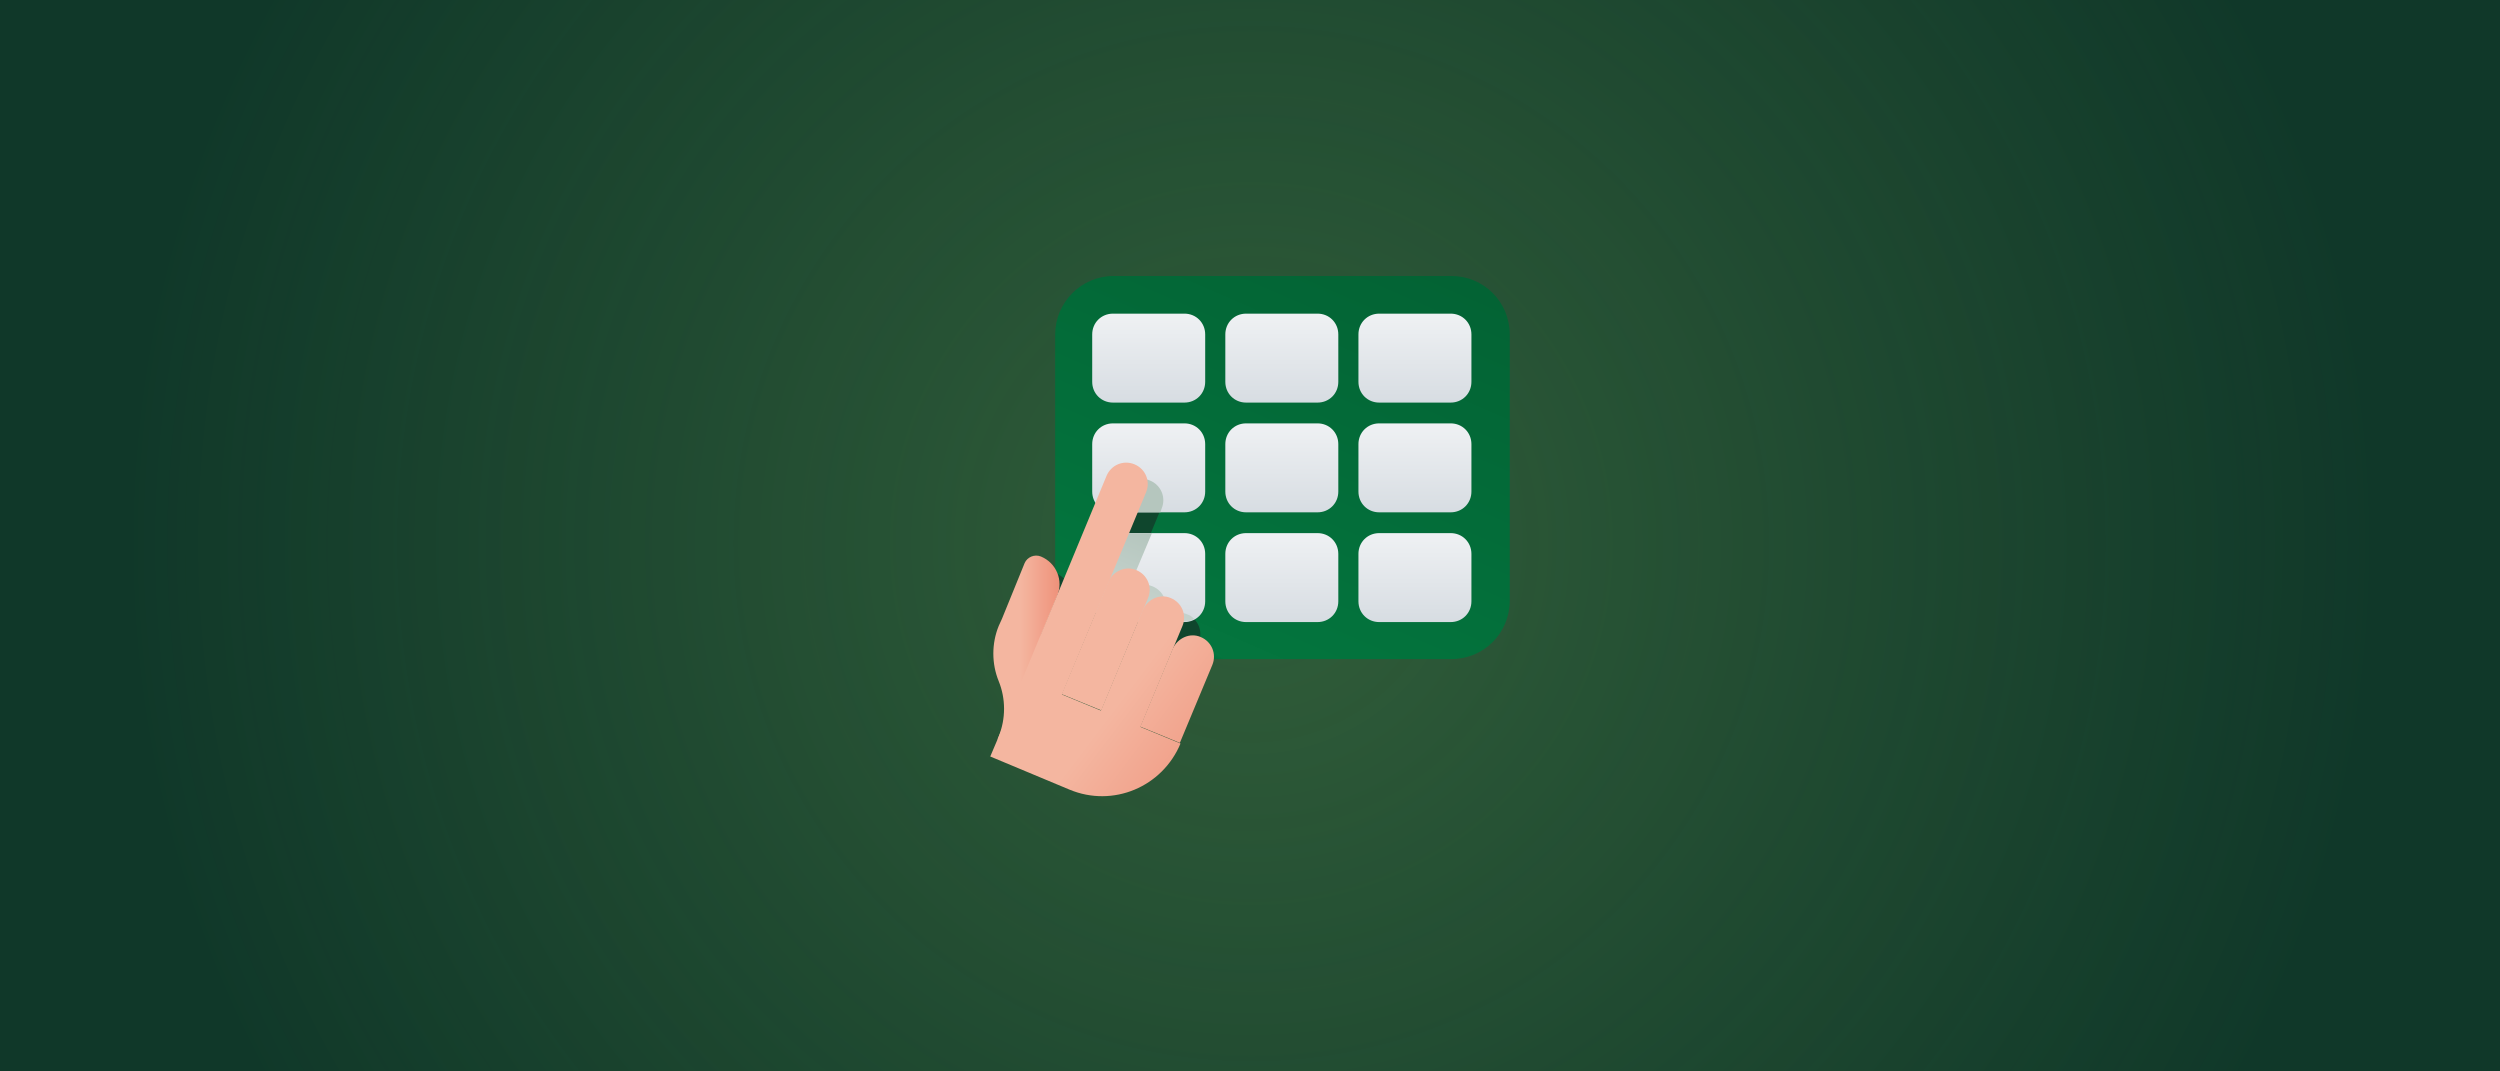 <?xml version="1.0" encoding="utf-8"?>
<!-- Generator: Adobe Illustrator 27.3.1, SVG Export Plug-In . SVG Version: 6.00 Build 0)  -->
<svg version="1.1" id="Capa_1" xmlns="http://www.w3.org/2000/svg" xmlns:xlink="http://www.w3.org/1999/xlink" x="0px" y="0px"
	 width="385px" height="165px" viewBox="0 0 385 165" style="enable-background:new 0 0 385 165;" xml:space="preserve">
<rect x="0" y="0" width="385" height="165" fill="#808080" stroke="none"/>
<style type="text/css">
	.st0{display:none;}
	.st1{display:inline;}
	.st2{clip-path:url(#SVGID_00000137843390178511478800000000649041882055942553_);}
	.st3{fill:#12392A;}
	.st4{fill:url(#SVGID_00000004513537625911947900000011643892479743365546_);fill-opacity:0.5;}
	.st5{fill:#FACC7B;}
	.st6{fill:#D01924;}
	.st7{fill-rule:evenodd;clip-rule:evenodd;fill:#EA4D58;}
	.st8{fill:#FFFFFF;}
	.st9{clip-path:url(#SVGID_00000037690594682512710710000008644702787240192915_);}
	.st10{fill:#103829;}
	.st11{fill:url(#SVGID_00000119829412979001637970000006086907103980659097_);fill-opacity:0.5;}
	.st12{fill:#047C42;}
	.st13{fill:#F5B451;}
	.st14{fill:#F9CC7B;}
	.st15{fill:#B06F28;}
	.st16{clip-path:url(#SVGID_00000016761802481381953620000017820120976549668504_);}
	.st17{fill:url(#SVGID_00000011737471854856000880000009183398220045547710_);fill-opacity:0.5;}
	.st18{fill:url(#SVGID_00000157279156784440732940000007185744465490920366_);}
	.st19{fill:#0F462D;}
	.st20{fill:url(#SVGID_00000132079137495075119610000003806098840905448098_);}
	.st21{fill:url(#SVGID_00000040546291528637020790000017566419487207305402_);}
	.st22{fill:url(#SVGID_00000137817902992448015670000016385839393975340691_);}
	.st23{fill:url(#SVGID_00000053522633540842985790000004300596559087913381_);}
	.st24{fill:url(#SVGID_00000170964236228276064840000012920895737563408261_);}
	.st25{fill:url(#SVGID_00000053545942743292377380000003200269270082523798_);}
	.st26{fill:url(#SVGID_00000109724583143264925660000006966727877234057902_);}
	.st27{fill:url(#SVGID_00000013159626732095165640000010089083506165752971_);}
	.st28{fill:url(#SVGID_00000011014627905886652090000001882277042174005429_);}
	.st29{fill:url(#SVGID_00000042727654535913412280000018096758718328208514_);}
	.st30{fill:url(#SVGID_00000149384231081193325860000012369670087955164315_);}
	.st31{fill:url(#SVGID_00000109011804331516695440000011191967657826694073_);}
	.st32{fill:url(#SVGID_00000124871395356095344170000006600624377182883765_);}
	.st33{fill:url(#SVGID_00000095339529644935311700000013565512397389803419_);}
	.st34{fill:url(#SVGID_00000016784036185355683170000012187733321052207509_);}
	.st35{fill:url(#SVGID_00000034795397775043805050000003711403389934793147_);}
	.st36{fill:url(#SVGID_00000008120292577874318260000015714125659673382077_);}
	.st37{fill:url(#SVGID_00000078007281290291373070000005508021478141175220_);}
	.st38{fill:url(#SVGID_00000183221423843125521220000001663882097681007751_);}
</style>
<g class="st0">
	<g class="st1">
		<g>
			<defs>
				<rect id="SVGID_1_" y="-18.8" width="385" height="202.6"/>
			</defs>
			<clipPath id="SVGID_00000183944327017560378170000009190357743235180223_">
				<use xlink:href="#SVGID_1_"  style="overflow:visible;"/>
			</clipPath>
			<g style="clip-path:url(#SVGID_00000183944327017560378170000009190357743235180223_);">
				<rect y="0" class="st3" width="385" height="165"/>
				
					<radialGradient id="SVGID_00000020398546636287277830000008206840412277051523_" cx="-330.384" cy="719.916" r="1.013" gradientTransform="matrix(1.255263e-14 205 205 -1.255263e-14 -147389.5 67811.109)" gradientUnits="userSpaceOnUse">
					<stop  offset="0" style="stop-color:#99C76E;stop-opacity:0.5"/>
					<stop  offset="0.833" style="stop-color:#99C76E;stop-opacity:0"/>
				</radialGradient>
				
					<circle style="fill:url(#SVGID_00000020398546636287277830000008206840412277051523_);fill-opacity:0.5;" cx="193.3" cy="82.5" r="207.7"/>
				<path class="st5" d="M190.5,72.4c7.8,0,14.2-6.4,14.2-14.2S198.3,44,190.5,44s-14.2,6.4-14.2,14.2S182.6,72.4,190.5,72.4z"/>
				<path class="st6" d="M180.3,58.2c-1.4,0-2.7,0.1-4,0.3c0.2,7.7,6.4,13.9,14.2,13.9s14.2-6.4,14.2-14.2H180.3z"/>
				<path class="st7" d="M208.8,58.5c-1.3-0.2-2.7-0.3-4.1-0.3h-24.3c-14.3,0-26.1,10.6-28.1,24.3H148v8.1h4.3
					c1.1,8,5.6,14.8,11.9,19.2V121h14.2v-6.1c0.7,0,1.3,0.1,2,0.1h24.3c0.7,0,1.4,0,2-0.1v6.1h14.2v-11.2c4.6-3.2,8.2-7.8,10.3-13.2
					h5.9V76.4h-5.9c-1.7-4.5-4.6-8.5-8.3-11.6V50L208.8,58.5z"/>
				<path class="st8" d="M214.8,82.5c3.4,0,6.1-2.7,6.1-6.1s-2.7-6.1-6.1-6.1s-6.1,2.7-6.1,6.1S211.4,82.5,214.8,82.5z"/>
				<path class="st6" d="M180.3,58.2c-1.4,0-2.7,0.1-4,0.3c0.2,7.7,6.4,13.9,14.2,13.9s14.2-6.4,14.2-14.2H180.3z"/>
			</g>
		</g>
	</g>
</g>
<g class="st0">
	<g class="st1">
		<defs>
			<rect id="SVGID_00000144333435547157550300000009917971670451666867_" y="-18.8" width="385" height="202.6"/>
		</defs>
		<clipPath id="SVGID_00000168803276488426638420000005615660228655917229_">
			<use xlink:href="#SVGID_00000144333435547157550300000009917971670451666867_"  style="overflow:visible;"/>
		</clipPath>
		<g style="clip-path:url(#SVGID_00000168803276488426638420000005615660228655917229_);">
			<rect y="0" class="st10" width="385" height="165"/>
			
				<radialGradient id="SVGID_00000109018056682938907110000015022197823285604779_" cx="-227.037" cy="214.151" r="1.013" gradientTransform="matrix(1.255263e-14 205 -205 1.255263e-14 44093.492 46625)" gradientUnits="userSpaceOnUse">
				<stop  offset="0" style="stop-color:#96D16C;stop-opacity:0.5"/>
				<stop  offset="0.833" style="stop-color:#96D16C;stop-opacity:0"/>
			</radialGradient>
			
				<circle style="fill:url(#SVGID_00000109018056682938907110000015022197823285604779_);fill-opacity:0.5;" cx="192.5" cy="82.5" r="207.7"/>
			<path class="st12" d="M173.2,121c12.9,0,23.3-10.4,23.3-23.3s-10.4-23.3-23.3-23.3s-23.3,10.4-23.3,23.3S160.4,121,173.2,121z"/>
			<path class="st13" d="M235.1,104.8h-52.7v10.1h52.7V104.8z"/>
			<path class="st14" d="M229,94.7h-52.7v10.1H229V94.7z"/>
			<path class="st13" d="M235.1,84.5h-52.7v10.1h52.7V84.5z"/>
			<path class="st14" d="M229,74.4h-54.7v10.1H229V74.4z"/>
			<path class="st13" d="M235.1,64.3h-52.7v10.1h52.7V64.3z"/>
			<path class="st13" d="M235.1,44h-52.7v10.1h52.7V44z"/>
			<path class="st14" d="M229,54.1h-52.7v10.1H229V54.1z"/>
			<path class="st15" d="M182.4,104.8v10.1h6.5c3-2.7,5.3-6.2,6.5-10.1H182.4z"/>
			<path class="st13" d="M176.3,104.8h19.2c0.7-2.2,1.1-4.6,1.1-7.1c0-1-0.1-2-0.2-3h-20v10.1H176.3z"/>
			<path class="st15" d="M192.5,84.5h-10.1v10.1h14C195.8,90.9,194.5,87.5,192.5,84.5z"/>
			<path class="st13" d="M174.3,74.4v10.1h18.2C188.4,78.7,181.8,74.8,174.3,74.4z"/>
		</g>
	</g>
</g>
<g>
	<g>
		<defs>
			<rect id="SVGID_00000174572251880931042710000017106770291294625428_" y="-17.5" width="385" height="202.6"/>
		</defs>
		<clipPath id="SVGID_00000047776948659694252640000009511684263024960936_">
			<use xlink:href="#SVGID_00000174572251880931042710000017106770291294625428_"  style="overflow:visible;"/>
		</clipPath>
		<g style="clip-path:url(#SVGID_00000047776948659694252640000009511684263024960936_);">
			<rect y="0" class="st10" width="385" height="165"/>
			
				<radialGradient id="SVGID_00000009592397692040314010000005043821395857108630_" cx="-227.03" cy="214.151" r="1.013" gradientTransform="matrix(1.255263e-14 205 -205 1.255263e-14 44093.492 46625)" gradientUnits="userSpaceOnUse">
				<stop  offset="0" style="stop-color:#96D16C;stop-opacity:0.5"/>
				<stop  offset="0.833" style="stop-color:#96D16C;stop-opacity:0"/>
			</radialGradient>
			
				<circle style="fill:url(#SVGID_00000009592397692040314010000005043821395857108630_);fill-opacity:0.5;" cx="192.5" cy="83.8" r="207.7"/>
			<g>
				
					<linearGradient id="SVGID_00000115500781311398090050000005067986708105059484_" gradientUnits="userSpaceOnUse" x1="158.238" y1="3.042" x2="215.213" y2="134.067" gradientTransform="matrix(1 0 0 -1 0 165.276)">
					<stop  offset="0" style="stop-color:#048848"/>
					<stop  offset="1" style="stop-color:#036133"/>
				</linearGradient>
				<path style="fill:url(#SVGID_00000115500781311398090050000005067986708105059484_);" d="M171.5,42.5h52c5,0,9,4,9,9v41
					c0,5-4,9-9,9h-52c-5,0-9-4-9-9v-41C162.5,46.6,166.5,42.5,171.5,42.5z"/>
				<path class="st19" d="M183.5,101.6l1.1-2.7c0.7-1.7-0.1-3.6-1.8-4.3c-1.7-0.7-3.6,0.1-4.3,1.8l0.7-1.8c0.7-1.7-0.1-3.6-1.8-4.3
					c-1.7-0.7-3.6,0.1-4.3,1.8l5.7-13.8c0.7-1.7-0.1-3.6-1.8-4.3c-1.7-0.7-3.6,0.1-4.3,1.8l-7.7,18.5c0.9-2.4-0.2-5.1-2.5-6.1
					c0,0-0.2,0-0.3,0v4.3c0,5,4,9,9,9H183.5L183.5,101.6z"/>
				
					<linearGradient id="SVGID_00000145765368783127848390000018343089641328191634_" gradientUnits="userSpaceOnUse" x1="187.458" y1="66.619" x2="185.733" y2="62.644" gradientTransform="matrix(1 0 0 -1 0 165.276)">
					<stop  offset="0" style="stop-color:#048848"/>
					<stop  offset="1" style="stop-color:#036133"/>
				</linearGradient>
				<path style="fill:url(#SVGID_00000145765368783127848390000018343089641328191634_);" d="M187.5,100.6c-1.3-0.5-2.8-0.1-3.7,0.9
					h4.9C188.3,101.2,188,100.9,187.5,100.6z"/>
				
					<linearGradient id="SVGID_00000110452633596193388880000012320339971565322154_" gradientUnits="userSpaceOnUse" x1="176.963" y1="100.872" x2="176.963" y2="122.172" gradientTransform="matrix(1 0 0 -1 0 165.276)">
					<stop  offset="0" style="stop-color:#D3D9DF"/>
					<stop  offset="1" style="stop-color:#F8F9FA"/>
				</linearGradient>
				<path style="fill:url(#SVGID_00000110452633596193388880000012320339971565322154_);" d="M182.4,48.3h-11
					c-1.8,0-3.2,1.4-3.2,3.2v7.3c0,1.8,1.4,3.2,3.2,3.2h11c1.8,0,3.2-1.4,3.2-3.2v-7.3C185.6,49.7,184.2,48.3,182.4,48.3z"/>
				
					<linearGradient id="SVGID_00000152227640968397119200000006216456214762838950_" gradientUnits="userSpaceOnUse" x1="197.463" y1="100.872" x2="197.463" y2="122.172" gradientTransform="matrix(1 0 0 -1 0 165.276)">
					<stop  offset="0" style="stop-color:#D3D9DF"/>
					<stop  offset="1" style="stop-color:#F8F9FA"/>
				</linearGradient>
				<path style="fill:url(#SVGID_00000152227640968397119200000006216456214762838950_);" d="M202.9,48.3h-11
					c-1.8,0-3.2,1.4-3.2,3.2v7.3c0,1.8,1.4,3.2,3.2,3.2h11c1.8,0,3.2-1.4,3.2-3.2v-7.3C206.1,49.7,204.7,48.3,202.9,48.3z"/>
				
					<linearGradient id="SVGID_00000073722952205925876170000009256158704696971659_" gradientUnits="userSpaceOnUse" x1="217.963" y1="100.872" x2="217.963" y2="122.172" gradientTransform="matrix(1 0 0 -1 0 165.276)">
					<stop  offset="0" style="stop-color:#D3D9DF"/>
					<stop  offset="1" style="stop-color:#F8F9FA"/>
				</linearGradient>
				<path style="fill:url(#SVGID_00000073722952205925876170000009256158704696971659_);" d="M223.4,48.3h-11
					c-1.8,0-3.2,1.4-3.2,3.2v7.3c0,1.8,1.4,3.2,3.2,3.2h11c1.8,0,3.2-1.4,3.2-3.2v-7.3C226.6,49.7,225.2,48.3,223.4,48.3z"/>
				
					<linearGradient id="SVGID_00000065796294059196347510000000336574078899745696_" gradientUnits="userSpaceOnUse" x1="176.963" y1="84.023" x2="176.963" y2="105.323" gradientTransform="matrix(1 0 0 -1 0 165.276)">
					<stop  offset="0" style="stop-color:#D3D9DF"/>
					<stop  offset="1" style="stop-color:#F8F9FA"/>
				</linearGradient>
				<path style="fill:url(#SVGID_00000065796294059196347510000000336574078899745696_);" d="M182.4,65.2h-11
					c-1.8,0-3.2,1.4-3.2,3.2v7.3c0,1.8,1.4,3.2,3.2,3.2h11c1.8,0,3.2-1.4,3.2-3.2v-7.3C185.6,66.6,184.2,65.2,182.4,65.2z"/>
				
					<linearGradient id="SVGID_00000083772321994433434730000005209292240211790741_" gradientUnits="userSpaceOnUse" x1="197.463" y1="84.023" x2="197.463" y2="105.323" gradientTransform="matrix(1 0 0 -1 0 165.276)">
					<stop  offset="0" style="stop-color:#D3D9DF"/>
					<stop  offset="1" style="stop-color:#F8F9FA"/>
				</linearGradient>
				<path style="fill:url(#SVGID_00000083772321994433434730000005209292240211790741_);" d="M202.9,65.2h-11
					c-1.8,0-3.2,1.4-3.2,3.2v7.3c0,1.8,1.4,3.2,3.2,3.2h11c1.8,0,3.2-1.4,3.2-3.2v-7.3C206.1,66.6,204.7,65.2,202.9,65.2z"/>
				
					<linearGradient id="SVGID_00000165216664380364415740000009857480390246845626_" gradientUnits="userSpaceOnUse" x1="217.963" y1="84.023" x2="217.963" y2="105.323" gradientTransform="matrix(1 0 0 -1 0 165.276)">
					<stop  offset="0" style="stop-color:#D3D9DF"/>
					<stop  offset="1" style="stop-color:#F8F9FA"/>
				</linearGradient>
				<path style="fill:url(#SVGID_00000165216664380364415740000009857480390246845626_);" d="M223.4,65.2h-11
					c-1.8,0-3.2,1.4-3.2,3.2v7.3c0,1.8,1.4,3.2,3.2,3.2h11c1.8,0,3.2-1.4,3.2-3.2v-7.3C226.6,66.6,225.2,65.2,223.4,65.2z"/>
				
					<linearGradient id="SVGID_00000119838371640831819970000017408790677733226929_" gradientUnits="userSpaceOnUse" x1="176.963" y1="67.173" x2="176.963" y2="88.473" gradientTransform="matrix(1 0 0 -1 0 165.276)">
					<stop  offset="0" style="stop-color:#D3D9DF"/>
					<stop  offset="1" style="stop-color:#F8F9FA"/>
				</linearGradient>
				<path style="fill:url(#SVGID_00000119838371640831819970000017408790677733226929_);" d="M182.4,82.1h-11
					c-1.8,0-3.2,1.4-3.2,3.2v7.3c0,1.8,1.4,3.2,3.2,3.2h11c1.8,0,3.2-1.4,3.2-3.2v-7.3C185.6,83.5,184.2,82.1,182.4,82.1z"/>
				
					<linearGradient id="SVGID_00000011745665412800852080000016443809692019414169_" gradientUnits="userSpaceOnUse" x1="197.463" y1="67.173" x2="197.463" y2="88.473" gradientTransform="matrix(1 0 0 -1 0 165.276)">
					<stop  offset="0" style="stop-color:#D3D9DF"/>
					<stop  offset="1" style="stop-color:#F8F9FA"/>
				</linearGradient>
				<path style="fill:url(#SVGID_00000011745665412800852080000016443809692019414169_);" d="M202.9,82.1h-11
					c-1.8,0-3.2,1.4-3.2,3.2v7.3c0,1.8,1.4,3.2,3.2,3.2h11c1.8,0,3.2-1.4,3.2-3.2v-7.3C206.1,83.5,204.7,82.1,202.9,82.1z"/>
				
					<linearGradient id="SVGID_00000165230113288357621050000007827018396552028057_" gradientUnits="userSpaceOnUse" x1="217.963" y1="67.173" x2="217.963" y2="88.473" gradientTransform="matrix(1 0 0 -1 0 165.276)">
					<stop  offset="0" style="stop-color:#D3D9DF"/>
					<stop  offset="1" style="stop-color:#F8F9FA"/>
				</linearGradient>
				<path style="fill:url(#SVGID_00000165230113288357621050000007827018396552028057_);" d="M223.4,82.1h-11
					c-1.8,0-3.2,1.4-3.2,3.2v7.3c0,1.8,1.4,3.2,3.2,3.2h11c1.8,0,3.2-1.4,3.2-3.2v-7.3C226.6,83.5,225.2,82.1,223.4,82.1z"/>
				
					<linearGradient id="SVGID_00000153682582754303910390000013966610424233514384_" gradientUnits="userSpaceOnUse" x1="172.011" y1="90.932" x2="167.461" y2="94.732" gradientTransform="matrix(1 0 0 -1 0 165.276)">
					<stop  offset="0" style="stop-color:#B5C6BE"/>
					<stop  offset="1" style="stop-color:#F8F9FA"/>
				</linearGradient>
				<path style="fill:url(#SVGID_00000153682582754303910390000013966610424233514384_);" d="M178.7,78.9l0.2-0.6
					c0.7-1.7-0.1-3.6-1.8-4.3c-1.7-0.7-3.6,0.1-4.3,1.8l-1.3,3.1H178.7z"/>
				
					<linearGradient id="SVGID_00000094617118682904371530000001402159369479446688_" gradientUnits="userSpaceOnUse" x1="177.232" y1="82.82" x2="160.782" y2="43.045" gradientTransform="matrix(1 0 0 -1 0 165.276)">
					<stop  offset="0" style="stop-color:#B5C6BE"/>
					<stop  offset="1" style="stop-color:#F8F9FA"/>
				</linearGradient>
				<path style="fill:url(#SVGID_00000094617118682904371530000001402159369479446688_);" d="M179.3,94.6c0.7-1.7-0.1-3.6-1.8-4.3
					c-1.7-0.7-3.6,0.1-4.3,1.8l4.2-10h-5.9c-0.5,0-0.9,0.1-1.3,0.3l-1.9,4.6v5.6c0,1.8,1.4,3.2,3.2,3.2h7.3L179.3,94.6L179.3,94.6z"
					/>
				
					<linearGradient id="SVGID_00000136386857020183751160000001036511387093648782_" gradientUnits="userSpaceOnUse" x1="185.45" y1="79.422" x2="169" y2="39.647" gradientTransform="matrix(1 0 0 -1 0 165.276)">
					<stop  offset="0" style="stop-color:#B5C6BE"/>
					<stop  offset="1" style="stop-color:#F8F9FA"/>
				</linearGradient>
				<path style="fill:url(#SVGID_00000136386857020183751160000001036511387093648782_);" d="M183.9,95.3c-0.3-0.3-0.7-0.6-1.1-0.7
					c-1.4-0.6-3-0.1-3.9,1.1h3.4C183,95.7,183.4,95.6,183.9,95.3L183.9,95.3z"/>
				
					<linearGradient id="SVGID_00000169520517241300145340000014343581248133133206_" gradientUnits="userSpaceOnUse" x1="162.875" y1="65.434" x2="157.2" y2="65.434" gradientTransform="matrix(1 0 0 -1 0 165.276)">
					<stop  offset="0" style="stop-color:#EF937C"/>
					<stop  offset="1" style="stop-color:#F4B6A0"/>
				</linearGradient>
				<path style="fill:url(#SVGID_00000169520517241300145340000014343581248133133206_);" d="M160.1,109.2l0.2-11.3l2.5-6.1
					c1-2.4-0.1-5.1-2.5-6.1c-1-0.4-2.1,0.1-2.5,1l-3.5,8.6l-0.5,1.1c-1.1,2.7-1.1,5.8,0,8.5s1.1,5.8,0,8.5l-0.2,0.5L160.1,109.2
					L160.1,109.2z"/>
				
					<linearGradient id="SVGID_00000173875193322353854150000005473574641427363747_" gradientUnits="userSpaceOnUse" x1="194.87" y1="50.217" x2="177.12" y2="63.642" gradientTransform="matrix(1 0 0 -1 0 165.276)">
					<stop  offset="0" style="stop-color:#EF937C"/>
					<stop  offset="1" style="stop-color:#F4B6A0"/>
				</linearGradient>
				<path style="fill:url(#SVGID_00000173875193322353854150000005473574641427363747_);" d="M159.5,116.7l-4.3-6.7l15.2-36.7
					c0.7-1.7,2.6-2.5,4.3-1.8s2.5,2.6,1.8,4.3L159.5,116.7L159.5,116.7z"/>
				
					<linearGradient id="SVGID_00000118360471929589663980000017916547352023692950_" gradientUnits="userSpaceOnUse" x1="194.121" y1="49.228" x2="176.371" y2="62.653" gradientTransform="matrix(1 0 0 -1 0 165.276)">
					<stop  offset="0" style="stop-color:#EF937C"/>
					<stop  offset="1" style="stop-color:#F4B6A0"/>
				</linearGradient>
				<path style="fill:url(#SVGID_00000118360471929589663980000017916547352023692950_);" d="M175,87.8c1.7,0.7,2.5,2.6,1.8,4.3
					l-7.2,17.3l-6.1-2.5l7.2-17.3C171.4,87.9,173.4,87.1,175,87.8z"/>
				
					<linearGradient id="SVGID_00000057859291757953207060000001522197958827334078_" gradientUnits="userSpaceOnUse" x1="193.997" y1="49.076" x2="176.247" y2="62.476" gradientTransform="matrix(1 0 0 -1 0 165.276)">
					<stop  offset="0" style="stop-color:#EF937C"/>
					<stop  offset="1" style="stop-color:#F4B6A0"/>
				</linearGradient>
				<path style="fill:url(#SVGID_00000057859291757953207060000001522197958827334078_);" d="M180.3,92.1c1.7,0.7,2.5,2.6,1.8,4.3
					l-7.2,17.3l-6.1-2.5l7.2-17.3C176.8,92.2,178.7,91.4,180.3,92.1z"/>
				
					<linearGradient id="SVGID_00000167376866251611349360000018402304413656055173_" gradientUnits="userSpaceOnUse" x1="194.421" y1="49.651" x2="176.671" y2="63.076" gradientTransform="matrix(1 0 0 -1 0 165.276)">
					<stop  offset="0" style="stop-color:#EF937C"/>
					<stop  offset="1" style="stop-color:#F4B6A0"/>
				</linearGradient>
				<path style="fill:url(#SVGID_00000167376866251611349360000018402304413656055173_);" d="M184.9,98.1c1.7,0.7,2.5,2.6,1.8,4.3
					l-5,12l-6.1-2.5l5-12C181.4,98.2,183.3,97.4,184.9,98.1z"/>
				
					<linearGradient id="SVGID_00000091013195322166683950000011378047871324503703_" gradientUnits="userSpaceOnUse" x1="184.574" y1="36.622" x2="166.824" y2="50.047" gradientTransform="matrix(1 0 0 -1 0 165.276)">
					<stop  offset="0" style="stop-color:#EF937C"/>
					<stop  offset="1" style="stop-color:#F4B6A0"/>
				</linearGradient>
				<path style="fill:url(#SVGID_00000091013195322166683950000011378047871324503703_);" d="M152.5,116.5l12.2,5.1
					c6.7,2.8,14.3-0.4,17.1-7.1l-24.2-10L152.5,116.5L152.5,116.5z"/>
			</g>
		</g>
	</g>
</g>
</svg>
